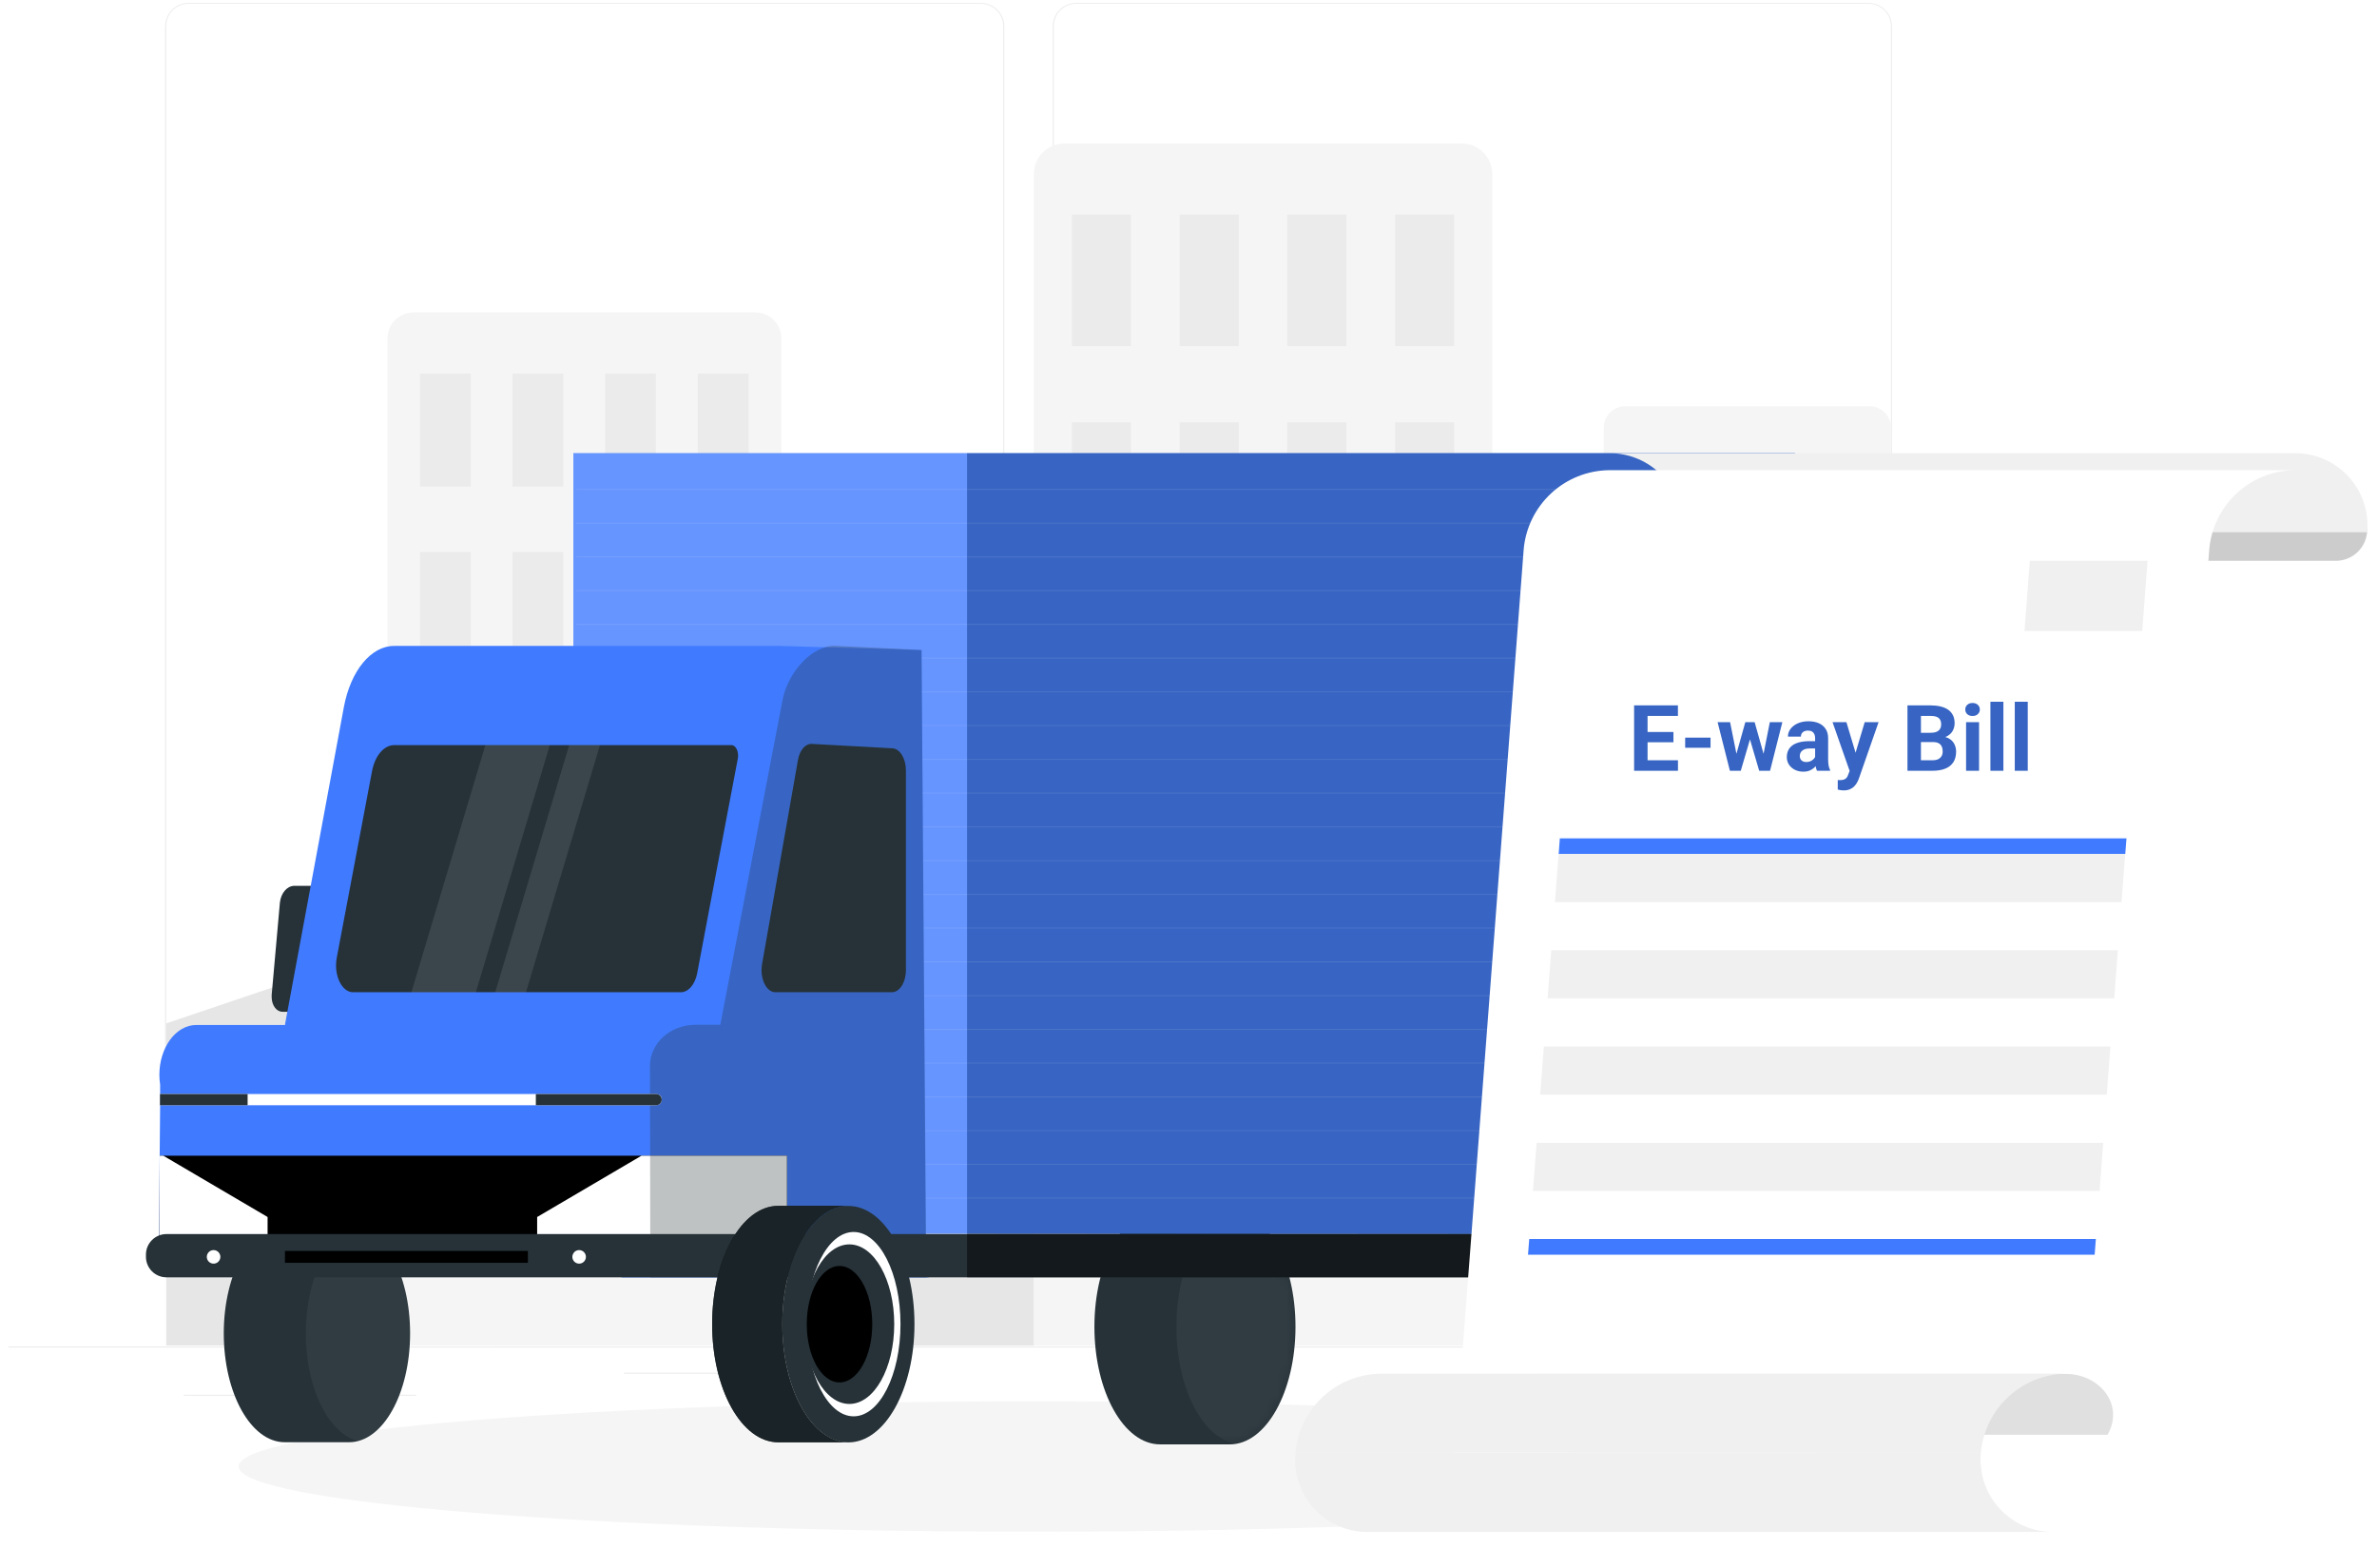 <svg width="241" height="159" viewBox="0 0 241 159" fill="none" xmlns="http://www.w3.org/2000/svg">
<path d="M208.873 136.508H0.852V136.612H208.873V136.508Z" fill="#EBEBEB"/>
<path d="M72.917 139.164H63.273V139.268H72.917V139.164Z" fill="#EBEBEB"/>
<path d="M191.726 141.398H168.148V141.502H191.726V141.398Z" fill="#EBEBEB"/>
<path d="M42.202 141.398H18.625V141.502H42.202V141.398Z" fill="#EBEBEB"/>
<path d="M99.447 117.955H19.114C18.484 117.954 17.881 117.703 17.436 117.258C16.992 116.812 16.742 116.209 16.742 115.579V2.652C16.748 2.026 17 1.428 17.444 0.987C17.888 0.546 18.488 0.298 19.114 0.297H99.447C100.077 0.297 100.682 0.547 101.127 0.993C101.573 1.438 101.823 2.042 101.823 2.672V115.579C101.823 116.209 101.573 116.814 101.127 117.259C100.682 117.705 100.077 117.955 99.447 117.955ZM19.114 0.38C18.512 0.381 17.935 0.621 17.51 1.047C17.085 1.473 16.846 2.05 16.846 2.652V115.579C16.846 116.181 17.085 116.758 17.51 117.184C17.935 117.61 18.512 117.85 19.114 117.851H99.447C100.049 117.849 100.626 117.609 101.051 117.183C101.477 116.758 101.717 116.181 101.719 115.579V2.652C101.717 2.05 101.477 1.473 101.051 1.048C100.626 0.622 100.049 0.382 99.447 0.38H19.114Z" fill="#EBEBEB"/>
<path d="M189.448 117.955H109.11C108.481 117.953 107.878 117.702 107.433 117.257C106.988 116.812 106.737 116.209 106.734 115.579V2.652C106.741 2.026 106.994 1.427 107.439 0.987C107.883 0.546 108.484 0.298 109.11 0.297H189.448C190.073 0.299 190.672 0.547 191.115 0.988C191.558 1.429 191.81 2.027 191.815 2.652V115.579C191.816 115.891 191.755 116.199 191.636 116.487C191.518 116.775 191.343 117.037 191.124 117.258C190.904 117.478 190.643 117.653 190.355 117.773C190.068 117.893 189.759 117.954 189.448 117.955ZM109.11 0.38C108.508 0.382 107.932 0.622 107.506 1.048C107.081 1.473 106.841 2.05 106.838 2.652V115.579C106.841 116.181 107.081 116.758 107.506 117.183C107.932 117.609 108.508 117.849 109.11 117.851H189.448C190.05 117.849 190.626 117.609 191.052 117.183C191.477 116.758 191.717 116.181 191.72 115.579V2.652C191.717 2.05 191.477 1.473 191.052 1.048C190.626 0.622 190.05 0.382 189.448 0.38H109.11Z" fill="#EBEBEB"/>
<path d="M41.911 31.672H76.567C76.916 31.671 77.261 31.74 77.584 31.873C77.906 32.006 78.199 32.202 78.445 32.448C78.692 32.695 78.887 32.987 79.02 33.31C79.154 33.632 79.222 33.977 79.221 34.326V136.416H39.281V34.322C39.282 33.623 39.559 32.953 40.051 32.457C40.544 31.96 41.212 31.678 41.911 31.672Z" fill="#F5F5F5"/>
<path d="M47.737 37.859H42.586V49.326H47.737V37.859Z" fill="#EBEBEB"/>
<path d="M75.901 37.859H70.75V49.326H75.901V37.859Z" fill="#EBEBEB"/>
<path d="M57.119 37.859H51.969V49.326H57.119V37.859Z" fill="#EBEBEB"/>
<path d="M66.502 37.859H61.352V49.326H66.502V37.859Z" fill="#EBEBEB"/>
<path d="M47.737 55.961H42.586V67.427H47.737V55.961Z" fill="#EBEBEB"/>
<path d="M75.901 55.961H70.75V67.427H75.901V55.961Z" fill="#EBEBEB"/>
<path d="M57.119 55.961H51.969V67.427H57.119V55.961Z" fill="#EBEBEB"/>
<path d="M66.502 55.961H61.352V67.427H66.502V55.961Z" fill="#EBEBEB"/>
<path d="M47.737 74.062H42.586V85.529H47.737V74.062Z" fill="#EBEBEB"/>
<path d="M75.901 74.062H70.75V85.529H75.901V74.062Z" fill="#EBEBEB"/>
<path d="M57.119 74.062H51.969V85.529H57.119V74.062Z" fill="#EBEBEB"/>
<path d="M66.502 74.062H61.352V85.529H66.502V74.062Z" fill="#EBEBEB"/>
<path d="M47.737 92.164H42.586V103.63H47.737V92.164Z" fill="#EBEBEB"/>
<path d="M75.901 92.164H70.75V103.63H75.901V92.164Z" fill="#EBEBEB"/>
<path d="M57.119 92.164H51.969V103.63H57.119V92.164Z" fill="#EBEBEB"/>
<path d="M66.502 92.164H61.352V103.63H66.502V92.164Z" fill="#EBEBEB"/>
<path d="M47.737 110.258H42.586V121.724H47.737V110.258Z" fill="#EBEBEB"/>
<path d="M75.901 110.258H70.75V121.724H75.901V110.258Z" fill="#EBEBEB"/>
<path d="M57.119 110.258H51.969V121.724H57.119V110.258Z" fill="#EBEBEB"/>
<path d="M66.502 110.258H61.352V121.724H66.502V110.258Z" fill="#EBEBEB"/>
<path d="M164.753 41.188H189.565C190.138 41.189 190.686 41.416 191.091 41.821C191.496 42.226 191.724 42.774 191.725 43.347V136.417H162.602V43.351C162.602 42.779 162.828 42.231 163.231 41.826C163.634 41.42 164.181 41.191 164.753 41.188Z" fill="#F5F5F5"/>
<path d="M170.977 46.812H166.297V57.234H170.977V46.812Z" fill="#EBEBEB"/>
<path d="M179.516 46.812H174.836V57.234H179.516V46.812Z" fill="#EBEBEB"/>
<path d="M188.055 46.812H183.375V57.234H188.055V46.812Z" fill="#EBEBEB"/>
<path d="M170.977 63.266H166.297V73.688H170.977V63.266Z" fill="#EBEBEB"/>
<path d="M179.516 63.266H174.836V73.688H179.516V63.266Z" fill="#EBEBEB"/>
<path d="M188.055 63.266H183.375V73.688H188.055V63.266Z" fill="#EBEBEB"/>
<path d="M170.977 79.727H166.297V90.148H170.977V79.727Z" fill="#EBEBEB"/>
<path d="M179.516 79.727H174.836V90.148H179.516V79.727Z" fill="#EBEBEB"/>
<path d="M188.055 79.727H183.375V90.148H188.055V79.727Z" fill="#EBEBEB"/>
<path d="M170.977 96.172H166.297V106.594H170.977V96.172Z" fill="#EBEBEB"/>
<path d="M179.516 96.172H174.836V106.594H179.516V96.172Z" fill="#EBEBEB"/>
<path d="M188.055 96.172H183.375V106.594H188.055V96.172Z" fill="#EBEBEB"/>
<path d="M170.977 112.633H166.297V123.055H170.977V112.633Z" fill="#EBEBEB"/>
<path d="M179.516 112.633H174.836V123.055H179.516V112.633Z" fill="#EBEBEB"/>
<path d="M188.055 112.633H183.375V123.055H188.055V112.633Z" fill="#EBEBEB"/>
<path d="M107.903 14.547H148.209C149.028 14.547 149.813 14.872 150.392 15.451C150.971 16.03 151.297 16.815 151.297 17.634V136.411H104.82V17.634C104.82 16.816 105.145 16.031 105.723 15.453C106.301 14.874 107.085 14.548 107.903 14.547Z" fill="#F5F5F5"/>
<path d="M114.663 21.75H108.672V35.089H114.663V21.75Z" fill="#EBEBEB"/>
<path d="M147.436 21.75H141.445V35.089H147.436V21.75Z" fill="#EBEBEB"/>
<path d="M125.593 21.75H119.602V35.089H125.593V21.75Z" fill="#EBEBEB"/>
<path d="M136.514 21.75H130.523V35.089H136.514V21.75Z" fill="#EBEBEB"/>
<path d="M114.663 42.812H108.672V56.151H114.663V42.812Z" fill="#EBEBEB"/>
<path d="M147.436 42.812H141.445V56.151H147.436V42.812Z" fill="#EBEBEB"/>
<path d="M125.593 42.812H119.602V56.151H125.593V42.812Z" fill="#EBEBEB"/>
<path d="M136.514 42.812H130.523V56.151H136.514V42.812Z" fill="#EBEBEB"/>
<path d="M114.663 63.875H108.672V77.213H114.663V63.875Z" fill="#EBEBEB"/>
<path d="M147.436 63.875H141.445V77.213H147.436V63.875Z" fill="#EBEBEB"/>
<path d="M125.593 63.875H119.602V77.213H125.593V63.875Z" fill="#EBEBEB"/>
<path d="M136.514 63.875H130.523V77.213H136.514V63.875Z" fill="#EBEBEB"/>
<path d="M114.663 84.93H108.672V98.268H114.663V84.93Z" fill="#EBEBEB"/>
<path d="M147.436 84.93H141.445V98.268H147.436V84.93Z" fill="#EBEBEB"/>
<path d="M125.593 84.93H119.602V98.268H125.593V84.93Z" fill="#EBEBEB"/>
<path d="M136.514 84.93H130.523V98.268H136.514V84.93Z" fill="#EBEBEB"/>
<path d="M114.663 105.984H108.672V119.323H114.663V105.984Z" fill="#EBEBEB"/>
<path d="M147.436 105.984H141.445V119.323H147.436V105.984Z" fill="#EBEBEB"/>
<path d="M125.593 105.984H119.602V119.323H125.593V105.984Z" fill="#EBEBEB"/>
<path d="M136.514 105.984H130.523V119.323H136.514V105.984Z" fill="#EBEBEB"/>
<path d="M104.822 58.195H79.219V136.416H104.822V58.195Z" fill="#E6E6E6"/>
<path d="M162.609 66.578H151.297V136.42H162.609V66.578Z" fill="#E6E6E6"/>
<path d="M39.26 136.408H16.852V103.752L39.26 96.172V136.408Z" fill="#E6E6E6"/>
<path d="M104.862 155.284C149.413 155.284 185.529 152.325 185.529 148.673C185.529 145.022 149.413 142.062 104.862 142.062C60.311 142.062 24.195 145.022 24.195 148.673C24.195 152.325 60.311 155.284 104.862 155.284Z" fill="#F5F5F5"/>
<path d="M124.69 122.586H117.618C113.936 122.586 110.961 127.924 110.961 134.51C110.961 141.096 113.944 146.43 117.618 146.43H124.69C128.372 146.43 131.347 141.092 131.347 134.51C131.347 127.928 128.372 122.586 124.69 122.586Z" fill="#263238"/>
<mask id="mask0_6835_22393" style="mask-type:luminance" maskUnits="userSpaceOnUse" x="110" y="122" width="22" height="25">
<path d="M124.69 122.586H117.618C113.936 122.586 110.961 127.924 110.961 134.51C110.961 141.096 113.944 146.43 117.618 146.43H124.69C128.372 146.43 131.347 141.092 131.347 134.51C131.347 127.928 128.372 122.586 124.69 122.586Z" fill="white"/>
</mask>
<g mask="url(#mask0_6835_22393)">
<path opacity="0.05" d="M133.003 122.586H125.93C122.248 122.586 119.273 127.924 119.273 134.51C119.273 141.096 122.256 146.43 125.93 146.43H133.003C136.685 146.43 139.66 141.092 139.66 134.51C139.66 127.928 136.685 122.586 133.003 122.586Z" fill="white"/>
</g>
<path d="M181.985 125.136L58.133 125.049V45.938H181.985V125.136Z" fill="#407BFF"/>
<path opacity="0.3" d="M181.988 45.938H98.047V125.132H181.988V45.938Z" fill="#263238"/>
<path opacity="0.2" d="M98.044 45.938H58.133V126.696H98.044V45.938Z" fill="white"/>
<path opacity="0.1" d="M58.438 49.617H181.99" stroke="white" stroke-width="0.092" stroke-linecap="round" stroke-linejoin="round"/>
<path opacity="0.1" d="M58.438 53.039H181.99" stroke="white" stroke-width="0.092" stroke-linecap="round" stroke-linejoin="round"/>
<path opacity="0.1" d="M58.438 56.461H181.99" stroke="white" stroke-width="0.092" stroke-linecap="round" stroke-linejoin="round"/>
<path opacity="0.1" d="M58.438 59.875H181.99" stroke="white" stroke-width="0.092" stroke-linecap="round" stroke-linejoin="round"/>
<path opacity="0.1" d="M58.438 63.305H181.99" stroke="white" stroke-width="0.092" stroke-linecap="round" stroke-linejoin="round"/>
<path opacity="0.1" d="M58.438 66.719H181.99" stroke="white" stroke-width="0.092" stroke-linecap="round" stroke-linejoin="round"/>
<path opacity="0.1" d="M58.438 70.141H181.99" stroke="white" stroke-width="0.092" stroke-linecap="round" stroke-linejoin="round"/>
<path opacity="0.1" d="M58.438 73.562H181.99" stroke="white" stroke-width="0.092" stroke-linecap="round" stroke-linejoin="round"/>
<path opacity="0.1" d="M58.438 76.992H181.99" stroke="white" stroke-width="0.092" stroke-linecap="round" stroke-linejoin="round"/>
<path opacity="0.1" d="M58.438 80.406H181.99" stroke="white" stroke-width="0.092" stroke-linecap="round" stroke-linejoin="round"/>
<path opacity="0.1" d="M58.438 83.828H181.99" stroke="white" stroke-width="0.092" stroke-linecap="round" stroke-linejoin="round"/>
<path opacity="0.1" d="M58.438 87.258H181.99" stroke="white" stroke-width="0.092" stroke-linecap="round" stroke-linejoin="round"/>
<path opacity="0.1" d="M58.438 90.672H181.99" stroke="white" stroke-width="0.092" stroke-linecap="round" stroke-linejoin="round"/>
<path opacity="0.1" d="M58.438 94.086H181.99" stroke="white" stroke-width="0.092" stroke-linecap="round" stroke-linejoin="round"/>
<path opacity="0.1" d="M58.438 97.508H181.99" stroke="white" stroke-width="0.092" stroke-linecap="round" stroke-linejoin="round"/>
<path opacity="0.1" d="M58.438 100.938H181.99" stroke="white" stroke-width="0.092" stroke-linecap="round" stroke-linejoin="round"/>
<path opacity="0.1" d="M58.438 104.359H181.99" stroke="white" stroke-width="0.092" stroke-linecap="round" stroke-linejoin="round"/>
<path opacity="0.1" d="M58.438 107.773H181.99" stroke="white" stroke-width="0.092" stroke-linecap="round" stroke-linejoin="round"/>
<path opacity="0.1" d="M58.438 111.203H181.99" stroke="white" stroke-width="0.092" stroke-linecap="round" stroke-linejoin="round"/>
<path opacity="0.1" d="M58.438 114.625H181.99" stroke="white" stroke-width="0.092" stroke-linecap="round" stroke-linejoin="round"/>
<path opacity="0.1" d="M58.438 118.039H181.99" stroke="white" stroke-width="0.092" stroke-linecap="round" stroke-linejoin="round"/>
<path opacity="0.1" d="M58.438 121.461H181.99" stroke="white" stroke-width="0.092" stroke-linecap="round" stroke-linejoin="round"/>
<path d="M35.406 124.133H28.862C25.45 124.133 22.688 129.075 22.688 135.175C22.688 141.274 25.45 146.212 28.862 146.212H35.406C38.818 146.212 41.58 141.27 41.58 135.175C41.58 129.08 38.818 124.133 35.406 124.133Z" fill="#263238"/>
<path opacity="0.05" d="M43.73 124.133H37.182C33.77 124.133 31.008 129.075 31.008 135.175C31.008 141.274 33.77 146.212 37.182 146.212H43.73C47.138 146.212 49.904 141.27 49.904 135.175C49.904 129.08 47.138 124.133 43.73 124.133Z" fill="white"/>
<path d="M31.76 102.573H28.664C28.057 102.594 27.558 101.945 27.545 101.121C27.537 101.035 27.537 100.949 27.545 100.863L28.377 91.515C28.481 90.554 29.076 89.85 29.792 89.805H32.916C33.52 89.805 34.019 90.441 34.031 91.265C34.031 91.348 34.031 91.431 34.031 91.515L33.199 100.863C33.075 101.812 32.459 102.548 31.76 102.573Z" fill="#263238"/>
<path d="M34.861 71.696L28.891 103.894L93.889 129.356L93.436 65.9L79.14 65.484H39.982C37.627 65.464 35.551 67.993 34.861 71.696Z" fill="#407BFF"/>
<path d="M83.227 76.871C80.802 76.763 78.626 78.752 77.914 81.718L72.996 102.321H63.532L63.016 129.501H94.148" fill="#407BFF"/>
<path d="M35.793 100.593C34.84 100.593 34.07 99.37 34.07 97.864C34.07 97.602 34.095 97.34 34.145 97.082L37.719 78.177C38.019 76.608 38.934 75.535 39.97 75.539H74.16C74.531 75.539 74.834 76.013 74.834 76.604C74.835 76.709 74.825 76.813 74.805 76.916C74.056 80.81 71.622 93.712 70.691 98.646C70.474 99.803 69.8 100.593 69.026 100.593H35.793Z" fill="#263238"/>
<path d="M67.251 108.977C67.25 109.309 67.226 109.64 67.18 109.968L67.001 111.187L66.897 111.906L66.131 117.165L64.883 125.715L64.538 128.091H16.156V125.715L16.189 117.165L16.235 112.052V109.972C15.819 107.226 17.146 104.563 19.168 104.01C19.406 103.945 19.651 103.913 19.896 103.914H63.523C65.582 103.898 67.251 106.177 67.251 108.977Z" fill="#407BFF"/>
<path d="M91.847 78.095V98.361C91.847 99.588 91.219 100.586 90.441 100.591H78.617C77.839 100.591 77.211 99.592 77.211 98.361C77.211 98.16 77.227 97.959 77.261 97.761L80.905 77.042C81.08 76.048 81.663 75.378 82.312 75.416L90.491 75.865C91.248 75.911 91.847 76.897 91.847 78.095Z" fill="#263238"/>
<path opacity="0.1" d="M55.744 75.539H49.212L41.711 100.593H48.247L55.744 75.539Z" fill="white"/>
<path opacity="0.1" d="M60.828 75.539H57.708L50.211 100.593H53.327L60.828 75.539Z" fill="white"/>
<path d="M79.785 117.164V125.714H16.164L16.197 117.164H79.785Z" fill="black"/>
<path d="M70.924 117.164H65.041L54.461 123.38V125.714H79.785V117.164H70.924Z" fill="white"/>
<path d="M27.131 123.38V125.714H16.164L16.197 117.164H16.555L27.131 123.38Z" fill="white"/>
<path opacity="0.3" d="M93.915 129.501L93.432 65.896L84.695 65.48C82.515 65.372 79.998 67.906 79.362 70.843L73.029 103.889H70.562C67.791 103.889 65.894 105.907 65.898 108.05L65.936 129.51H93.915" fill="#263238"/>
<path d="M67.095 111.484C67.094 111.563 67.077 111.641 67.044 111.712C67.011 111.784 66.963 111.848 66.904 111.9C66.802 111.995 66.668 112.047 66.529 112.046H16.242V110.914H66.542C66.638 110.914 66.732 110.939 66.815 110.985C66.899 111.032 66.97 111.099 67.02 111.18C67.073 111.273 67.099 111.378 67.095 111.484Z" fill="white"/>
<path d="M25.105 110.914V112.046H16.219L16.223 110.914H25.105Z" fill="#263238"/>
<path d="M67.092 111.484C67.091 111.563 67.074 111.641 67.041 111.712C67.008 111.784 66.96 111.848 66.901 111.9C66.799 111.995 66.665 112.047 66.526 112.046H54.328V110.914H66.526C66.622 110.914 66.716 110.939 66.8 110.985C66.884 111.032 66.954 111.099 67.005 111.18C67.062 111.271 67.092 111.377 67.092 111.484Z" fill="#263238"/>
<path d="M184.21 127.19V127.414C184.21 127.966 183.991 128.495 183.6 128.885C183.21 129.275 182.681 129.495 182.13 129.495H16.877C16.325 129.495 15.796 129.275 15.406 128.885C15.016 128.495 14.797 127.966 14.797 127.414V127.19C14.797 126.638 15.016 126.109 15.406 125.719C15.796 125.329 16.325 125.109 16.877 125.109H182.13C182.681 125.109 183.21 125.329 183.6 125.719C183.991 126.109 184.21 126.638 184.21 127.19Z" fill="#263238"/>
<path d="M53.52 126.82H28.891V128.023H53.52V126.82Z" fill="black"/>
<path d="M22.342 127.421C22.342 127.556 22.302 127.689 22.226 127.802C22.151 127.915 22.044 128.003 21.919 128.055C21.794 128.107 21.656 128.121 21.523 128.094C21.39 128.068 21.267 128.003 21.171 127.908C21.075 127.812 21.009 127.69 20.983 127.557C20.956 127.424 20.968 127.287 21.02 127.161C21.071 127.036 21.159 126.928 21.271 126.852C21.383 126.776 21.515 126.735 21.651 126.734C21.742 126.734 21.831 126.751 21.915 126.785C21.999 126.82 22.075 126.87 22.139 126.934C22.203 126.998 22.254 127.074 22.289 127.157C22.324 127.241 22.342 127.33 22.342 127.421Z" fill="white"/>
<path d="M59.404 127.421C59.404 127.557 59.364 127.689 59.288 127.802C59.213 127.915 59.106 128.003 58.98 128.055C58.855 128.107 58.717 128.121 58.584 128.094C58.451 128.068 58.328 128.002 58.232 127.906C58.136 127.81 58.071 127.688 58.044 127.555C58.018 127.422 58.032 127.284 58.084 127.158C58.136 127.033 58.223 126.925 58.336 126.85C58.449 126.775 58.582 126.734 58.718 126.734C58.808 126.734 58.897 126.752 58.98 126.787C59.064 126.821 59.139 126.872 59.203 126.935C59.267 126.999 59.317 127.075 59.352 127.158C59.386 127.241 59.404 127.331 59.404 127.421Z" fill="white"/>
<path d="M79.309 134.236C79.309 127.617 82.309 122.25 86.012 122.25H78.901C75.203 122.25 72.203 127.617 72.203 134.236C72.203 140.856 75.203 146.218 78.901 146.218H86.012C82.309 146.231 79.309 140.868 79.309 134.236Z" fill="black"/>
<path opacity="0.7" d="M79.309 134.236C79.309 127.617 82.309 122.25 86.012 122.25H78.901C75.203 122.25 72.203 127.617 72.203 134.236C72.203 140.856 75.203 146.218 78.901 146.218H86.012C82.309 146.231 79.309 140.868 79.309 134.236Z" fill="#263238"/>
<path d="M86.015 146.23C89.717 146.23 92.717 140.864 92.717 134.244C92.717 127.624 89.717 122.258 86.015 122.258C82.313 122.258 79.312 127.624 79.312 134.244C79.312 140.864 82.313 146.23 86.015 146.23Z" fill="#263238"/>
<path d="M86.548 143.587C89.172 143.587 91.299 139.404 91.299 134.243C91.299 129.082 89.172 124.898 86.548 124.898C83.924 124.898 81.797 129.082 81.797 134.243C81.797 139.404 83.924 143.587 86.548 143.587Z" fill="white"/>
<path d="M86.118 142.332C88.629 142.332 90.665 138.711 90.665 134.244C90.665 129.777 88.629 126.156 86.118 126.156C83.606 126.156 81.57 129.777 81.57 134.244C81.57 138.711 83.606 142.332 86.118 142.332Z" fill="#263238"/>
<path d="M85.117 140.151C86.951 140.151 88.437 137.508 88.437 134.247C88.437 130.987 86.951 128.344 85.117 128.344C83.283 128.344 81.797 130.987 81.797 134.247C81.797 137.508 83.283 140.151 85.117 140.151Z" fill="black"/>
<path opacity="0.5" d="M184.209 127.19V127.414C184.209 127.966 183.99 128.495 183.6 128.885C183.21 129.275 182.681 129.495 182.129 129.495H98.047V125.109H182.129C182.681 125.109 183.21 125.329 183.6 125.719C183.99 126.109 184.209 126.638 184.209 127.19Z" fill="black"/>
<path d="M158.079 134.236C158.079 127.617 161.079 122.25 164.777 122.25H157.671C153.968 122.25 150.969 127.617 150.969 134.236C150.969 140.856 153.968 146.218 157.671 146.218H164.769C161.079 146.231 158.079 140.868 158.079 134.236Z" fill="black"/>
<path opacity="0.7" d="M158.079 134.236C158.079 127.617 161.079 122.25 164.777 122.25H157.671C153.968 122.25 150.969 127.617 150.969 134.236C150.969 140.856 153.968 146.218 157.671 146.218H164.769C161.079 146.231 158.079 140.868 158.079 134.236Z" fill="#263238"/>
<path d="M164.781 146.23C168.482 146.23 171.483 140.864 171.483 134.244C171.483 127.624 168.482 122.258 164.781 122.258C161.079 122.258 158.078 127.624 158.078 134.244C158.078 140.864 161.079 146.23 164.781 146.23Z" fill="#263238"/>
<path d="M165.322 143.587C167.946 143.587 170.073 139.404 170.073 134.243C170.073 129.082 167.946 124.898 165.322 124.898C162.698 124.898 160.57 129.082 160.57 134.243C160.57 139.404 162.698 143.587 165.322 143.587Z" fill="white"/>
<path d="M164.883 142.332C167.395 142.332 169.431 138.711 169.431 134.244C169.431 129.777 167.395 126.156 164.883 126.156C162.372 126.156 160.336 129.777 160.336 134.244C160.336 138.711 162.372 142.332 164.883 142.332Z" fill="#263238"/>
<path d="M163.883 140.151C165.716 140.151 167.203 137.508 167.203 134.247C167.203 130.987 165.716 128.344 163.883 128.344C162.049 128.344 160.562 130.987 160.562 134.247C160.562 137.508 162.049 140.151 163.883 140.151Z" fill="black"/>
<path opacity="0.2" d="M236.881 56.853H168.428C168.056 56.858 167.687 56.784 167.346 56.637C167.004 56.49 166.697 56.273 166.445 56C166.193 55.727 166.001 55.403 165.882 55.051C165.763 54.699 165.719 54.325 165.754 53.955C165.827 53.174 166.186 52.448 166.76 51.915C167.335 51.381 168.086 51.078 168.87 51.063H237.323C237.695 51.057 238.063 51.13 238.405 51.276C238.747 51.422 239.054 51.639 239.306 51.912C239.558 52.185 239.75 52.508 239.869 52.86C239.988 53.212 240.032 53.585 239.997 53.955C239.927 54.737 239.571 55.467 238.995 56.002C238.42 56.537 237.667 56.84 236.881 56.853Z" fill="black"/>
<path d="M170.499 53.957C170.597 52.932 170.478 51.899 170.149 50.923C169.82 49.948 169.29 49.053 168.591 48.297C167.893 47.541 167.043 46.941 166.097 46.536C165.151 46.131 164.131 45.93 163.102 45.946H232.603C233.632 45.93 234.653 46.131 235.599 46.536C236.545 46.941 237.395 47.541 238.093 48.297C238.791 49.053 239.322 49.948 239.651 50.923C239.98 51.899 240.099 52.932 240.001 53.957H170.499Z" fill="#F0F0F0"/>
<g filter="url(#filter0_d_6835_22393)">
<path d="M163.115 45.945C160.941 45.979 158.857 46.816 157.264 48.295C155.67 49.774 154.681 51.791 154.486 53.956L147.365 147.295C147.172 149.46 146.184 151.477 144.591 152.956C142.999 154.435 140.915 155.272 138.742 155.306H208.244C210.418 155.272 212.502 154.435 214.096 152.956C215.689 151.477 216.678 149.461 216.873 147.295L223.994 53.956C224.187 51.791 225.175 49.775 226.768 48.295C228.36 46.816 230.444 45.979 232.617 45.945H163.115Z" fill="white"/>
</g>
<path d="M200.84 147.297C200.742 148.321 200.861 149.355 201.19 150.33C201.519 151.305 202.05 152.2 202.748 152.956C203.446 153.712 204.296 154.312 205.242 154.717C206.188 155.123 207.209 155.324 208.238 155.307H138.736C137.707 155.324 136.686 155.123 135.74 154.717C134.794 154.312 133.944 153.712 133.246 152.956C132.548 152.2 132.017 151.305 131.688 150.33C131.359 149.355 131.24 148.321 131.338 147.297H200.84Z" fill="#F0F0F0"/>
<path d="M160.157 145.456C160.422 142.046 159.35 139.289 155.945 139.289H209.462C212.866 139.289 215.428 142.405 213.679 145.456H160.157Z" fill="#E0E0E0"/>
<path d="M200.838 147.294C201.027 145.126 202.013 143.105 203.606 141.622C205.199 140.139 207.285 139.3 209.461 139.266H139.959C137.786 139.299 135.702 140.136 134.11 141.616C132.517 143.095 131.529 145.111 131.336 147.276L200.838 147.294Z" fill="#F0F0F0"/>
<path d="M215.476 86.582H158.031L158.149 84.992H215.6L215.476 86.582Z" fill="#407BFF"/>
<path d="M215.47 86.578H158.025L157.648 91.461H215.099L215.47 86.578Z" fill="#F0F0F0"/>
<path d="M214.728 96.336H157.277L156.906 101.213H214.357L214.728 96.336Z" fill="#F0F0F0"/>
<path d="M213.972 106.094H156.527L156.156 110.977H213.601L213.972 106.094Z" fill="#F0F0F0"/>
<path d="M213.244 115.859H155.793L155.422 120.736H212.873L213.244 115.859Z" fill="#F0F0F0"/>
<path d="M212.373 127.206H154.922L155.046 125.609H212.497L212.373 127.206Z" fill="#407BFF"/>
<path d="M205.8 56.852H217.739L217.197 63.973H205.258L205.8 56.852Z" fill="#F0F0F0"/>
<path d="M170.127 77.075V78.141H166.598V77.075H170.127ZM167.044 71.51V78.141H165.678V71.51H167.044ZM169.667 74.21V75.249H166.598V74.21H169.667ZM170.123 71.51V72.58H166.598V71.51H170.123ZM173.429 74.78V75.809H170.856V74.78H173.429ZM175.929 76.865L176.954 73.213H177.787L177.519 74.648L176.494 78.141H175.797L175.929 76.865ZM175.41 73.213L176.143 76.861L176.212 78.141H175.392L174.144 73.213H175.41ZM178.726 76.802L179.441 73.213H180.711L179.463 78.141H178.648L178.726 76.802ZM177.901 73.213L178.921 76.838L179.063 78.141H178.361L177.337 74.652L177.077 73.213H177.901ZM184.031 77.029V74.834C184.031 74.676 184.005 74.541 183.954 74.429C183.902 74.314 183.822 74.224 183.712 74.16C183.606 74.097 183.468 74.065 183.298 74.065C183.152 74.065 183.026 74.091 182.92 74.142C182.814 74.191 182.732 74.262 182.674 74.356C182.616 74.447 182.588 74.555 182.588 74.68H181.276C181.276 74.47 181.325 74.271 181.422 74.083C181.519 73.895 181.66 73.729 181.845 73.587C182.03 73.441 182.251 73.327 182.506 73.245C182.764 73.163 183.052 73.122 183.371 73.122C183.753 73.122 184.093 73.186 184.391 73.313C184.688 73.441 184.922 73.632 185.092 73.887C185.265 74.142 185.352 74.461 185.352 74.843V76.952C185.352 77.222 185.369 77.444 185.402 77.617C185.435 77.787 185.484 77.936 185.548 78.063V78.141H184.222C184.159 78.007 184.11 77.84 184.077 77.64C184.046 77.436 184.031 77.233 184.031 77.029ZM184.204 75.139L184.213 75.882H183.48C183.307 75.882 183.157 75.901 183.029 75.941C182.902 75.98 182.797 76.037 182.715 76.109C182.633 76.179 182.572 76.261 182.533 76.355C182.496 76.45 182.478 76.553 182.478 76.665C182.478 76.777 182.504 76.879 182.556 76.97C182.607 77.058 182.682 77.128 182.779 77.18C182.876 77.228 182.99 77.253 183.12 77.253C183.318 77.253 183.489 77.213 183.635 77.134C183.781 77.055 183.893 76.958 183.972 76.843C184.054 76.727 184.096 76.618 184.099 76.515L184.446 77.07C184.397 77.195 184.33 77.324 184.245 77.457C184.163 77.591 184.059 77.717 183.931 77.835C183.803 77.951 183.65 78.046 183.471 78.122C183.292 78.195 183.079 78.232 182.833 78.232C182.521 78.232 182.237 78.169 181.982 78.045C181.73 77.918 181.529 77.743 181.381 77.521C181.235 77.297 181.162 77.042 181.162 76.756C181.162 76.498 181.211 76.269 181.308 76.069C181.405 75.868 181.548 75.7 181.736 75.563C181.927 75.423 182.166 75.319 182.451 75.249C182.736 75.176 183.067 75.139 183.444 75.139H184.204ZM187.752 77.585L189.059 73.213H190.466L188.485 78.883C188.443 79.007 188.385 79.141 188.312 79.284C188.242 79.426 188.147 79.561 188.025 79.689C187.907 79.82 187.756 79.926 187.574 80.008C187.395 80.09 187.175 80.131 186.914 80.131C186.789 80.131 186.688 80.123 186.609 80.108C186.53 80.093 186.436 80.072 186.326 80.044V79.083C186.36 79.083 186.395 79.083 186.431 79.083C186.468 79.086 186.503 79.088 186.536 79.088C186.709 79.088 186.85 79.068 186.959 79.029C187.069 78.989 187.157 78.928 187.224 78.847C187.29 78.768 187.344 78.664 187.383 78.537L187.752 77.585ZM187.205 73.213L188.276 76.784L188.462 78.172L187.57 78.268L185.798 73.213H187.205ZM195.99 75.231H194.287L194.278 74.292H195.708C195.96 74.292 196.166 74.26 196.327 74.197C196.488 74.13 196.608 74.034 196.687 73.91C196.769 73.782 196.81 73.627 196.81 73.445C196.81 73.239 196.771 73.072 196.692 72.944C196.616 72.817 196.496 72.724 196.332 72.666C196.171 72.609 195.963 72.58 195.708 72.58H194.761V78.141H193.395V71.51H195.708C196.094 71.51 196.438 71.546 196.742 71.619C197.048 71.692 197.308 71.803 197.521 71.951C197.733 72.1 197.896 72.288 198.008 72.516C198.12 72.741 198.176 73.008 198.176 73.318C198.176 73.591 198.114 73.843 197.99 74.074C197.868 74.305 197.675 74.493 197.411 74.638C197.15 74.784 196.809 74.865 196.387 74.88L195.99 75.231ZM195.931 78.141H193.914L194.447 77.075H195.931C196.171 77.075 196.367 77.037 196.519 76.961C196.67 76.882 196.783 76.776 196.856 76.642C196.929 76.509 196.965 76.355 196.965 76.182C196.965 75.988 196.932 75.82 196.865 75.677C196.801 75.534 196.698 75.425 196.555 75.349C196.412 75.27 196.224 75.231 195.99 75.231H194.674L194.683 74.292H196.323L196.637 74.661C197.041 74.655 197.366 74.727 197.612 74.875C197.861 75.021 198.041 75.211 198.154 75.445C198.269 75.678 198.327 75.929 198.327 76.196C198.327 76.621 198.234 76.979 198.049 77.271C197.864 77.559 197.592 77.776 197.234 77.922C196.878 78.068 196.444 78.141 195.931 78.141ZM200.654 73.213V78.141H199.338V73.213H200.654ZM199.256 71.929C199.256 71.737 199.322 71.58 199.456 71.455C199.59 71.331 199.769 71.268 199.993 71.268C200.215 71.268 200.393 71.331 200.526 71.455C200.663 71.58 200.731 71.737 200.731 71.929C200.731 72.12 200.663 72.278 200.526 72.402C200.393 72.527 200.215 72.589 199.993 72.589C199.769 72.589 199.59 72.527 199.456 72.402C199.322 72.278 199.256 72.12 199.256 71.929ZM203.122 71.145V78.141H201.806V71.145H203.122ZM205.591 71.145V78.141H204.274V71.145H205.591Z" fill="#3865C3"/>
<defs>
<filter id="filter0_d_6835_22393" x="137.02" y="45.945" width="97.32" height="112.804" filterUnits="userSpaceOnUse" color-interpolation-filters="sRGB">
<feFlood flood-opacity="0" result="BackgroundImageFix"/>
<feColorMatrix in="SourceAlpha" type="matrix" values="0 0 0 0 0 0 0 0 0 0 0 0 0 0 0 0 0 0 127 0" result="hardAlpha"/>
<feOffset dy="1.722"/>
<feGaussianBlur stdDeviation="0.861"/>
<feComposite in2="hardAlpha" operator="out"/>
<feColorMatrix type="matrix" values="0 0 0 0 0 0 0 0 0 0 0 0 0 0 0 0 0 0 0.25 0"/>
<feBlend mode="normal" in2="BackgroundImageFix" result="effect1_dropShadow_6835_22393"/>
<feBlend mode="normal" in="SourceGraphic" in2="effect1_dropShadow_6835_22393" result="shape"/>
</filter>
</defs>
</svg>
